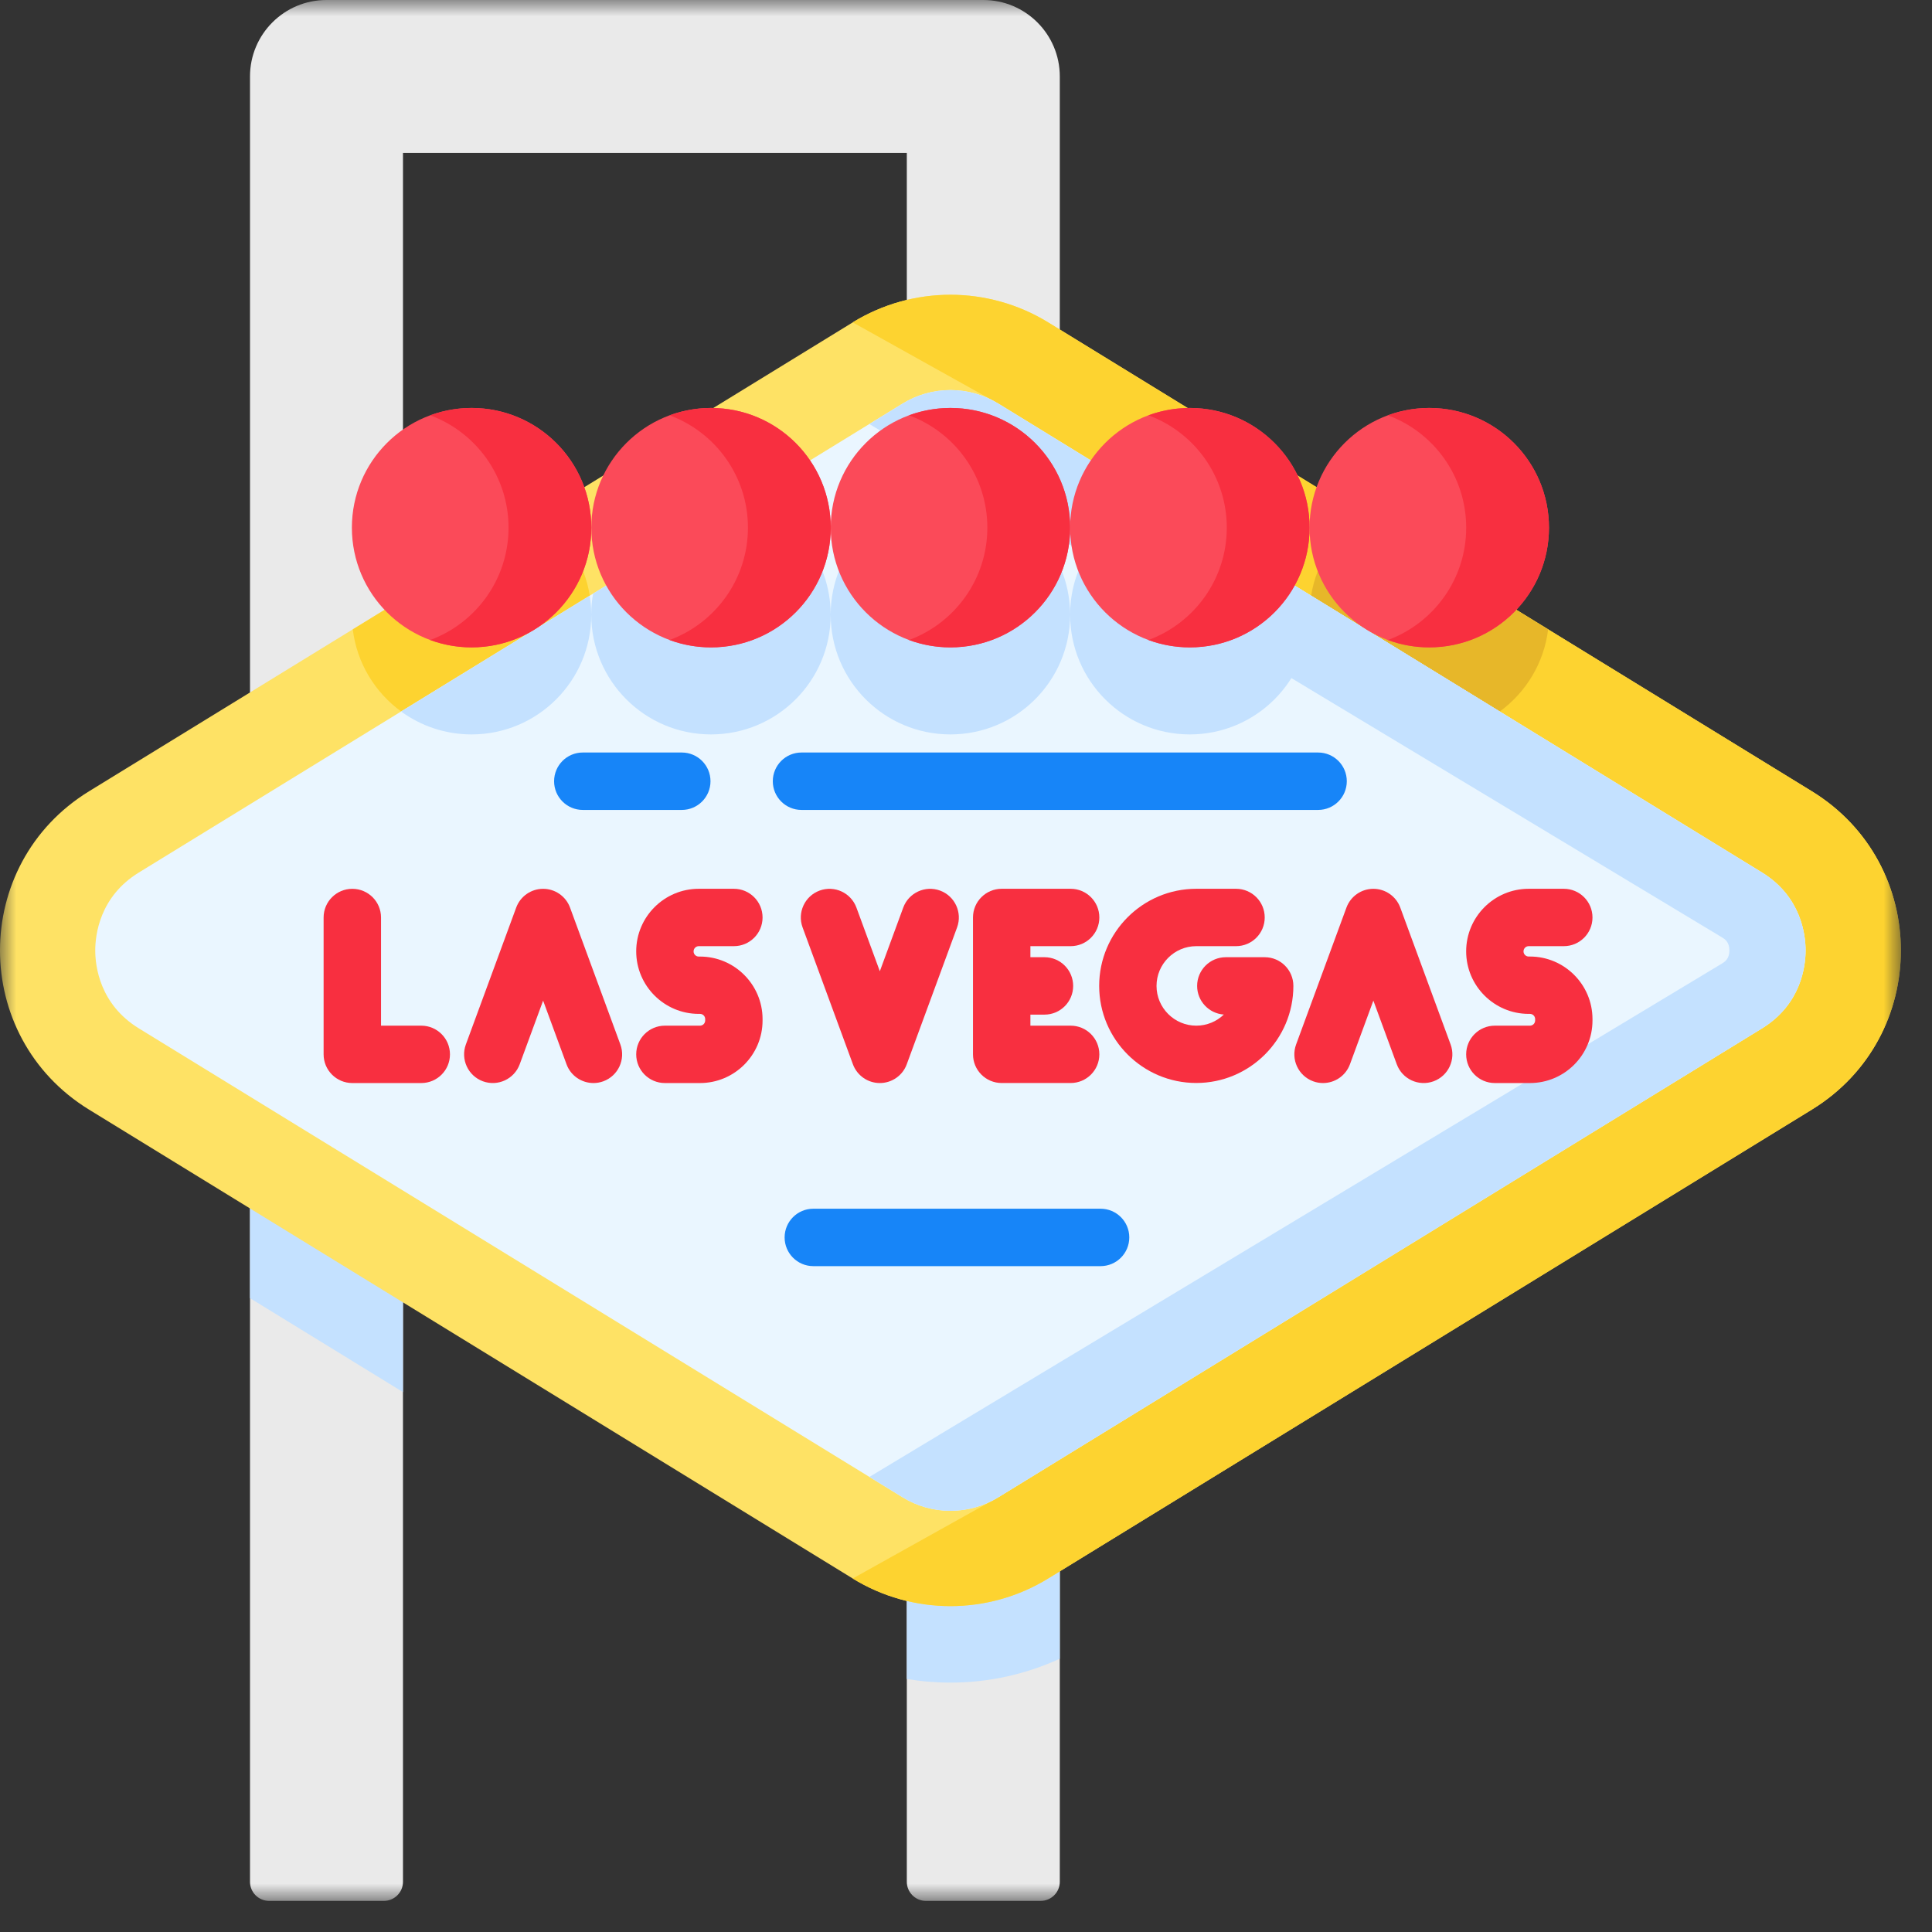 <svg width="60" height="60" viewBox="0 0 60 60" fill="none" xmlns="http://www.w3.org/2000/svg">
<rect x="0" y="0" width="60" height="60" fill="#333333" stroke="none"/>
<g clip-path="url(#clip0_1660_3830)">
<mask id="mask0_1660_3830" style="mask-type:luminance" maskUnits="userSpaceOnUse" x="0" y="0" width="60" height="60">
<path d="M59.034 0H0V59.034H59.034V0Z" fill="white"/>
</mask>
<g mask="url(#mask0_1660_3830)">
<path d="M32.319 59.034H28.756C28.428 59.034 28.162 58.769 28.162 58.44V4.751H12.515V58.44C12.515 58.767 12.25 59.034 11.921 59.034H8.358C8.03 59.034 7.764 58.769 7.764 58.44V2.375C7.764 1.063 8.827 0 10.139 0H30.537C31.849 0 32.913 1.063 32.913 2.375V58.44C32.913 58.767 32.647 59.034 32.318 59.034H32.319Z" fill="#EAEAEA"/>
<path d="M7.764 31.349H12.514V43.232L7.764 40.315V31.349Z" fill="#C4E1FF"/>
<path d="M32.912 31.349V51.513C31.85 52.001 30.693 52.255 29.516 52.255C29.06 52.255 28.606 52.217 28.161 52.141V31.349H32.912Z" fill="#C4E1FF"/>
<path d="M26.482 10.012L2.765 24.574C-0.922 26.838 -0.922 32.195 2.765 34.46L26.482 49.022C28.344 50.165 30.689 50.165 32.551 49.022L56.268 34.46C59.955 32.196 59.955 26.839 56.268 24.574L32.551 10.012C30.689 8.869 28.344 8.869 26.482 10.012Z" fill="#FEE265"/>
<path d="M18.316 18.499L12.459 22.096C11.647 21.505 11.084 20.594 10.956 19.546L16.721 16.006C17.558 16.569 18.151 17.462 18.316 18.499Z" fill="#FDD330"/>
<path d="M26.481 49.022C28.343 50.165 30.689 50.165 32.551 49.022L56.268 34.46C59.956 32.195 59.956 26.838 56.268 24.573L32.551 10.011C30.689 8.868 28.343 8.868 26.481 10.011L31.003 12.533L54.72 27.095C55.942 27.846 56.074 29.038 56.074 29.516C56.074 29.994 55.942 31.186 54.72 31.937L31.003 46.499L26.481 49.022Z" fill="#FDD330"/>
<path d="M48.079 19.546C47.95 20.594 47.387 21.506 46.576 22.096L40.718 18.499C40.883 17.462 41.479 16.568 42.314 16.006L48.079 19.546Z" fill="#E7B729"/>
<path d="M29.517 46.92C28.992 46.92 28.478 46.775 28.031 46.5L4.313 31.938C3.09 31.187 2.958 29.995 2.958 29.517C2.958 29.039 3.09 27.847 4.313 27.096L28.03 12.534C28.477 12.26 28.991 12.114 29.516 12.114C30.041 12.114 30.555 12.26 31.002 12.534L54.72 27.096C55.942 27.847 56.074 29.039 56.074 29.517C56.074 29.995 55.942 31.187 54.72 31.938L31.003 46.5C30.555 46.775 30.041 46.92 29.517 46.92Z" fill="#EAF6FF"/>
<path d="M46.576 22.096C45.961 22.544 45.205 22.808 44.387 22.808C42.337 22.808 40.674 21.148 40.67 19.097C40.665 21.147 39.002 22.808 36.952 22.808C34.901 22.808 33.238 21.148 33.234 19.097C33.23 21.147 31.568 22.808 29.516 22.808C27.465 22.808 25.802 21.148 25.798 19.097C25.794 21.147 24.132 22.808 22.08 22.808C20.03 22.808 18.367 21.148 18.362 19.097C18.358 21.147 16.696 22.808 14.645 22.808C13.827 22.808 13.071 22.544 12.457 22.096L18.314 18.499C18.344 18.689 18.361 18.884 18.361 19.083C18.361 18.862 18.381 18.645 18.419 18.435L23.15 15.53C24.68 15.989 25.794 17.406 25.797 19.084C25.801 17.034 27.463 15.373 29.515 15.373C31.567 15.373 33.229 17.033 33.233 19.084C33.235 17.407 34.351 15.989 35.88 15.53L40.611 18.435C40.65 18.645 40.669 18.862 40.669 19.083C40.669 18.884 40.686 18.689 40.717 18.499L46.574 22.096H46.576Z" fill="#C4E1FF"/>
<path d="M56.074 29.517C56.074 29.995 55.943 31.187 54.72 31.938L31.003 46.5C30.556 46.775 30.042 46.92 29.517 46.92C28.992 46.92 28.477 46.775 28.031 46.5L27 45.867L53.483 29.92C53.56 29.872 53.708 29.782 53.708 29.517C53.708 29.252 53.561 29.162 53.483 29.114L27 13.168L28.031 12.534C28.478 12.259 28.992 12.114 29.517 12.114C30.042 12.114 30.557 12.259 31.003 12.534L54.72 27.096C55.943 27.847 56.074 29.039 56.074 29.517Z" fill="#C4E1FF"/>
<path d="M14.646 20.105C16.699 20.105 18.364 18.44 18.364 16.387C18.364 14.333 16.699 12.669 14.646 12.669C12.592 12.669 10.928 14.333 10.928 16.387C10.928 18.44 12.592 20.105 14.646 20.105Z" fill="#FB4A59"/>
<path d="M18.364 16.387C18.364 18.44 16.7 20.105 14.646 20.105C14.194 20.105 13.761 20.024 13.36 19.876C14.78 19.353 15.793 17.988 15.793 16.387C15.793 14.786 14.78 13.421 13.36 12.898C13.761 12.751 14.194 12.67 14.646 12.67C16.699 12.67 18.364 14.333 18.364 16.387Z" fill="#F82F40"/>
<path d="M22.082 20.105C24.135 20.105 25.8 18.44 25.8 16.387C25.8 14.333 24.135 12.669 22.082 12.669C20.028 12.669 18.364 14.333 18.364 16.387C18.364 18.44 20.028 20.105 22.082 20.105Z" fill="#FB4A59"/>
<path d="M25.799 16.387C25.799 18.44 24.135 20.105 22.081 20.105C21.628 20.105 21.196 20.024 20.795 19.876C22.215 19.353 23.228 17.988 23.228 16.387C23.228 14.786 22.215 13.421 20.795 12.898C21.196 12.751 21.628 12.67 22.081 12.67C24.134 12.67 25.799 14.333 25.799 16.387Z" fill="#F82F40"/>
<path d="M29.517 20.105C31.57 20.105 33.235 18.44 33.235 16.387C33.235 14.333 31.57 12.669 29.517 12.669C27.463 12.669 25.799 14.333 25.799 16.387C25.799 18.44 27.463 20.105 29.517 20.105Z" fill="#FB4A59"/>
<path d="M33.234 16.387C33.234 18.44 31.57 20.105 29.516 20.105C29.064 20.105 28.631 20.024 28.23 19.876C29.65 19.353 30.663 17.988 30.663 16.387C30.663 14.786 29.65 13.421 28.23 12.898C28.631 12.751 29.064 12.67 29.516 12.67C31.569 12.67 33.234 14.333 33.234 16.387Z" fill="#F82F40"/>
<path d="M36.952 20.105C39.005 20.105 40.67 18.44 40.67 16.387C40.67 14.333 39.005 12.669 36.952 12.669C34.898 12.669 33.234 14.333 33.234 16.387C33.234 18.44 34.898 20.105 36.952 20.105Z" fill="#FB4A59"/>
<path d="M40.67 16.387C40.67 18.44 39.006 20.105 36.952 20.105C36.5 20.105 36.067 20.024 35.666 19.876C37.086 19.353 38.099 17.988 38.099 16.387C38.099 14.786 37.086 13.421 35.666 12.898C36.067 12.751 36.5 12.67 36.952 12.67C39.006 12.67 40.67 14.333 40.67 16.387Z" fill="#F82F40"/>
<path d="M44.387 20.105C46.44 20.105 48.105 18.44 48.105 16.387C48.105 14.333 46.44 12.669 44.387 12.669C42.334 12.669 40.669 14.333 40.669 16.387C40.669 18.44 42.334 20.105 44.387 20.105Z" fill="#FB4A59"/>
<path d="M48.105 16.387C48.105 18.44 46.441 20.105 44.387 20.105C43.935 20.105 43.502 20.024 43.102 19.876C44.521 19.353 45.534 17.988 45.534 16.387C45.534 14.786 44.521 13.421 43.102 12.898C43.502 12.751 43.935 12.67 44.387 12.67C46.44 12.67 48.105 14.333 48.105 16.387Z" fill="#F82F40"/>
<path d="M13.083 31.853H11.833V28.494C11.833 28.002 11.434 27.603 10.941 27.603C10.45 27.603 10.05 28.001 10.05 28.494V32.744C10.05 33.236 10.449 33.635 10.941 33.635H13.083C13.575 33.635 13.974 33.237 13.974 32.744C13.974 32.252 13.575 31.853 13.083 31.853Z" fill="#F82F40"/>
<path d="M29.195 27.658C28.734 27.488 28.221 27.725 28.051 28.186L27.324 30.163L26.597 28.186C26.427 27.725 25.916 27.488 25.453 27.658C24.992 27.828 24.755 28.34 24.925 28.802L26.488 33.052C26.617 33.402 26.951 33.635 27.324 33.635C27.698 33.635 28.032 33.402 28.16 33.052L29.723 28.802C29.893 28.341 29.656 27.828 29.195 27.658Z" fill="#F82F40"/>
<path d="M21.701 29.384H22.791C23.283 29.384 23.682 28.986 23.682 28.493C23.682 28.001 23.284 27.602 22.791 27.602H21.701C20.63 27.602 19.758 28.473 19.758 29.545C19.758 30.616 20.63 31.487 21.701 31.487H21.739C21.828 31.487 21.9 31.559 21.9 31.648V31.692C21.9 31.78 21.828 31.853 21.739 31.853H20.649C20.158 31.853 19.758 32.251 19.758 32.744C19.758 33.236 20.157 33.635 20.649 33.635H21.739C22.81 33.635 23.682 32.764 23.682 31.693V31.649C23.682 30.578 22.81 29.707 21.739 29.707H21.701C21.612 29.707 21.54 29.635 21.54 29.547C21.54 29.458 21.611 29.384 21.701 29.384Z" fill="#F82F40"/>
<path d="M47.514 29.706H47.475C47.387 29.706 47.314 29.634 47.314 29.546C47.314 29.457 47.386 29.384 47.475 29.384H48.565C49.057 29.384 49.456 28.986 49.456 28.493C49.456 28.001 49.058 27.602 48.565 27.602H47.475C46.404 27.602 45.533 28.473 45.533 29.545C45.533 30.616 46.404 31.487 47.475 31.487H47.514C47.602 31.487 47.675 31.559 47.675 31.648V31.692C47.675 31.78 47.603 31.853 47.514 31.853H46.424C45.932 31.853 45.533 32.251 45.533 32.744C45.533 33.236 45.931 33.635 46.424 33.635H47.514C48.585 33.635 49.456 32.764 49.456 31.693V31.649C49.456 30.578 48.585 29.706 47.514 29.706Z" fill="#F82F40"/>
<path d="M33.25 31.853H32V31.51H32.437C32.929 31.51 33.328 31.111 33.328 30.619C33.328 30.127 32.93 29.727 32.437 29.727H32V29.384H33.25C33.742 29.384 34.141 28.986 34.141 28.493C34.141 28.001 33.742 27.602 33.25 27.602H31.108C30.617 27.602 30.217 28 30.217 28.493V32.743C30.217 33.235 30.616 33.634 31.108 33.634H33.25C33.742 33.634 34.141 33.236 34.141 32.743C34.141 32.251 33.742 31.853 33.25 31.853Z" fill="#F82F40"/>
<path d="M17.703 28.186C17.574 27.836 17.241 27.603 16.867 27.603C16.493 27.603 16.16 27.836 16.031 28.186L14.468 32.436C14.298 32.898 14.535 33.41 14.996 33.58C15.458 33.75 15.97 33.513 16.14 33.052L16.867 31.075L17.594 33.052C17.726 33.412 18.067 33.635 18.43 33.635C18.532 33.635 18.635 33.618 18.738 33.58C19.199 33.41 19.436 32.899 19.266 32.436L17.703 28.186Z" fill="#F82F40"/>
<path d="M43.487 28.186C43.358 27.836 43.025 27.603 42.651 27.603C42.277 27.603 41.944 27.836 41.815 28.186L40.252 32.436C40.082 32.898 40.319 33.41 40.78 33.58C40.881 33.618 40.986 33.635 41.088 33.635C41.451 33.635 41.791 33.412 41.924 33.052L42.651 31.075L43.378 33.052C43.548 33.513 44.059 33.75 44.522 33.58C44.983 33.41 45.22 32.899 45.05 32.436L43.487 28.186Z" fill="#F82F40"/>
<path d="M39.277 29.727H38.069C37.577 29.727 37.178 30.126 37.178 30.619C37.178 31.09 37.544 31.476 38.007 31.508C37.785 31.721 37.484 31.853 37.151 31.853C36.471 31.853 35.917 31.299 35.917 30.619C35.917 29.938 36.471 29.384 37.151 29.384H38.386C38.878 29.384 39.277 28.986 39.277 28.493C39.277 28.001 38.879 27.602 38.386 27.602H37.151C35.488 27.602 34.136 28.954 34.136 30.618C34.136 32.281 35.488 33.633 37.151 33.633C38.815 33.633 40.167 32.281 40.167 30.618C40.167 30.126 39.769 29.727 39.276 29.727L39.277 29.727Z" fill="#F82F40"/>
<path d="M34.18 39.321H25.258C24.766 39.321 24.367 38.922 24.367 38.429C24.367 37.938 24.765 37.538 25.258 37.538H34.18C34.672 37.538 35.071 37.937 35.071 38.429C35.071 38.921 34.673 39.321 34.18 39.321Z" fill="#1785F8"/>
<path d="M40.935 25.153H24.891C24.399 25.153 24 24.754 24 24.262C24 23.77 24.398 23.37 24.891 23.37H40.935C41.427 23.37 41.826 23.769 41.826 24.262C41.826 24.753 41.428 25.153 40.935 25.153Z" fill="#1785F8"/>
<path d="M21.174 25.153H18.099C17.607 25.153 17.208 24.754 17.208 24.262C17.208 23.77 17.606 23.37 18.099 23.37H21.174C21.666 23.37 22.065 23.769 22.065 24.262C22.065 24.753 21.667 25.153 21.174 25.153Z" fill="#1785F8"/>
</g>
</g>
<defs>
<clipPath id="clip0_1660_3830">
<rect width="60" height="60" fill="white"/>
</clipPath>
</defs>
</svg>
